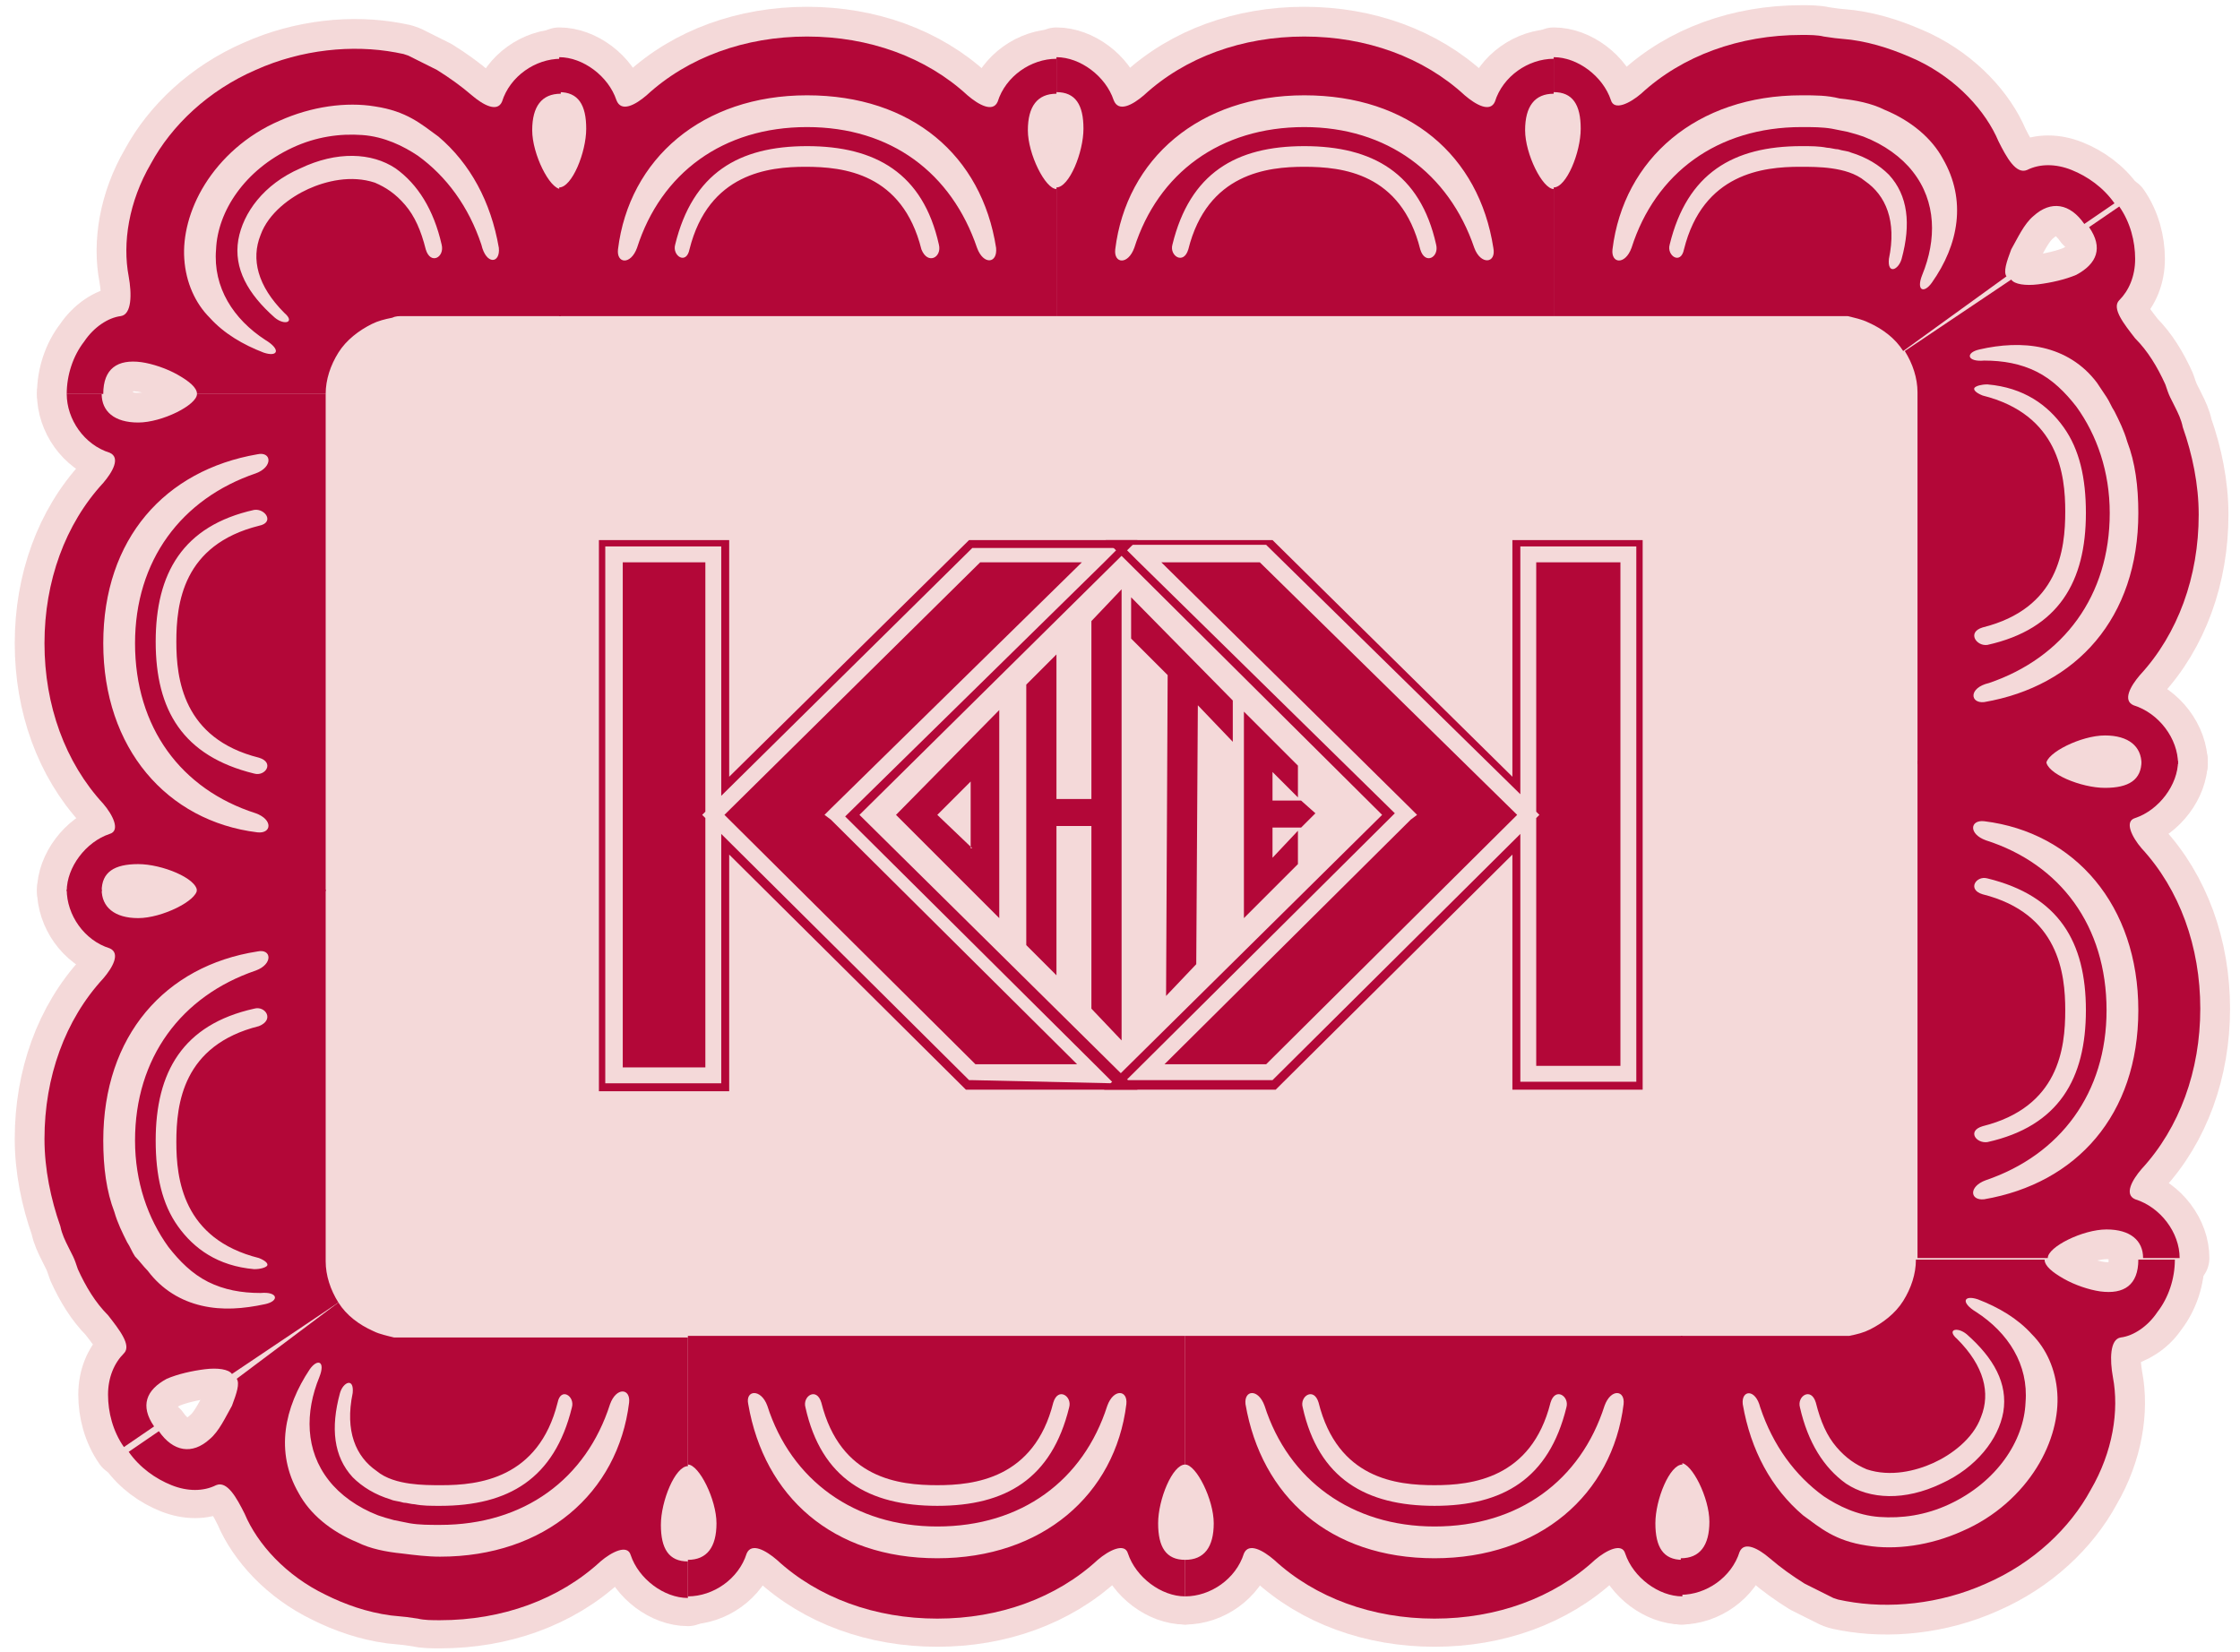 <?xml version="1.0" encoding="utf-8"?>
<!-- Generator: Adobe Illustrator 20.0.0, SVG Export Plug-In . SVG Version: 6.00 Build 0)  -->
<svg version="1.1" id="Layer_1" xmlns="http://www.w3.org/2000/svg" xmlns:xlink="http://www.w3.org/1999/xlink" x="0px" y="0px"
	 viewBox="0 0 141 104" style="enable-background:new 0 0 141 104;" xml:space="preserve">
<style type="text/css">
	.st0{fill:#F4D9D9;}
	.st1{fill:none;stroke:#F4D9D9;stroke-width:3.745;stroke-linecap:round;stroke-linejoin:round;stroke-miterlimit:10;}
	.st2{fill:#B30738;}
	.st3{fill-rule:evenodd;clip-rule:evenodd;fill:#B30738;}
</style>
<rect x="20.4" y="17.8" class="st0" width="101.9" height="67.7"/>
<path class="st0" d="M35.2,19.9h-9.8c-0.3,0-0.5,0-0.7,0.1c-0.5,0.1-0.9,0.2-1.3,0.4c-0.8,0.4-1.6,1-2.1,1.8
	c-0.5,0.8-0.8,1.7-0.8,2.6h-8.1c0-0.4-0.5-0.8-1.2-1.2c-0.7-0.4-1.6-0.7-2.3-0.8c-1.5-0.2-2.4,0.4-2.4,2H4.2c0-1.2,0.4-2.4,1.1-3.3
	c0.6-0.9,1.5-1.5,2.3-1.6c0.7-0.1,0.7-1.4,0.5-2.5c-0.4-2.1,0-4.7,1.4-7.1c1.3-2.4,3.6-4.6,6.6-5.9c2.9-1.3,6.1-1.6,8.8-1.1l0.5,0.1
	l0.3,0.1l0.6,0.3c0.4,0.2,0.8,0.4,1.2,0.6c0.8,0.5,1.5,1,2.2,1.6c0.7,0.6,1.6,1.1,1.9,0.4c0.5-1.6,2.1-2.7,3.7-2.7l0,0v2.2
	c-1.2,0-1.8,0.8-1.8,2.3c0,1.5,1.1,3.7,1.8,3.7V19.9 M27.8,15.4c-0.5-2.2-1.5-3.8-2.9-4.8c-1.5-1-3.7-1.1-6,0
	c-2.3,1-3.6,2.8-3.9,4.5c-0.3,1.8,0.6,3.4,2.3,4.9c0.6,0.5,1.3,0.3,0.6-0.3c-1.7-1.7-2.1-3.4-1.5-4.9c0.5-1.4,1.9-2.4,3-2.9
	c1.1-0.5,2.7-0.9,4.2-0.4c0.7,0.3,1.3,0.7,1.9,1.4c0.6,0.7,1,1.6,1.3,2.8C27.1,16.7,28,16.2,27.8,15.4z M31.4,15.6
	c-0.5-2.9-1.8-5.3-3.8-7c-1.1-0.8-2-1.6-4-1.9c-1.8-0.3-4,0-6,0.9c-2.1,0.9-3.7,2.4-4.7,4c-1,1.6-1.4,3.3-1.3,4.7
	c0.1,1.5,0.7,2.8,1.6,3.7c0.9,1,2.1,1.7,3.4,2.2c0.9,0.3,1.1-0.2,0.1-0.8c-2-1.3-3.3-3.3-3.1-5.7c0.1-2.4,1.8-5,4.8-6.4
	c1.5-0.7,3-0.9,4.4-0.8c1.4,0.1,2.6,0.7,3.5,1.3c1.8,1.3,3.2,3.2,4,5.6C30.6,16.7,31.5,16.6,31.4,15.6z"/>
<path class="st1" d="M31.4,15.6c-0.5-2.9-1.8-5.3-3.8-7c-1.1-0.8-2-1.6-4-1.9c-1.8-0.3-4,0-6,0.9c-2.1,0.9-3.7,2.4-4.7,4
	c-1,1.6-1.4,3.3-1.3,4.7c0.1,1.5,0.7,2.8,1.6,3.7c0.9,1,2.1,1.7,3.4,2.2c0.9,0.3,1.1-0.2,0.1-0.8c-2-1.3-3.3-3.3-3.1-5.7
	c0.1-2.4,1.8-5,4.8-6.4c1.5-0.7,3-0.9,4.4-0.8c1.4,0.1,2.6,0.7,3.5,1.3c1.8,1.3,3.2,3.2,4,5.6C30.6,16.7,31.5,16.6,31.4,15.6z"/>
<path class="st1" d="M27.8,15.4c-0.5-2.2-1.5-3.8-2.9-4.8c-1.5-1-3.7-1.1-6,0c-2.3,1-3.6,2.8-3.9,4.5c-0.3,1.8,0.6,3.4,2.3,4.9
	c0.6,0.5,1.3,0.3,0.6-0.3c-1.7-1.7-2.1-3.4-1.5-4.9c0.5-1.4,1.9-2.4,3-2.9c1.1-0.5,2.7-0.9,4.2-0.4c0.7,0.3,1.3,0.7,1.9,1.4
	c0.6,0.7,1,1.6,1.3,2.8C27.1,16.7,28,16.2,27.8,15.4z"/>
<path class="st1" d="M35.2,19.9h-9.8c-0.3,0-0.5,0-0.7,0.1c-0.5,0.1-0.9,0.2-1.3,0.4c-0.8,0.4-1.6,1-2.1,1.8
	c-0.5,0.8-0.8,1.7-0.8,2.6h-8.1c0-0.4-0.5-0.8-1.2-1.2c-0.7-0.4-1.6-0.7-2.3-0.8c-1.5-0.2-2.4,0.4-2.4,2H4.2c0-1.2,0.4-2.4,1.1-3.3
	c0.6-0.9,1.5-1.5,2.3-1.6c0.7-0.1,0.7-1.4,0.5-2.5c-0.4-2.1,0-4.7,1.4-7.1c1.3-2.4,3.6-4.6,6.6-5.9c2.9-1.3,6.1-1.6,8.8-1.1l0.5,0.1
	l0.3,0.1l0.6,0.3c0.4,0.2,0.8,0.4,1.2,0.6c0.8,0.5,1.5,1,2.2,1.6c0.7,0.6,1.6,1.1,1.9,0.4c0.5-1.6,2.1-2.7,3.7-2.7l0,0v2.2
	c-1.2,0-1.8,0.8-1.8,2.3c0,1.5,1.1,3.7,1.8,3.7V19.9z"/>
<path class="st0" d="M66.5,19.9H35.2v-8.1c0.8,0,1.7-2.2,1.7-3.7c0-1.5-0.5-2.3-1.7-2.3V3.6c1.5,0,3.1,1.2,3.6,2.7
	C39.1,7.1,40,6.6,40.7,6c2.6-2.4,6.2-3.7,10.1-3.7c3.9,0,7.5,1.3,10.1,3.7c0.7,0.6,1.6,1.1,1.9,0.4c0.5-1.6,2.1-2.7,3.7-2.7l0,0v2.2
	c-1.2,0-1.8,0.8-1.8,2.3c0,1.5,1.1,3.7,1.8,3.7V19.9 M59.1,15.4c-1-4.5-4-6.2-8.3-6.2c-4.3,0-7.2,1.7-8.3,6.2
	c-0.2,0.7,0.7,1.3,0.9,0.3c1.2-4.8,5-5.2,7.3-5.2c2.4,0,6.1,0.4,7.3,5.2C58.4,16.7,59.3,16.2,59.1,15.4z M62.7,15.6
	C61.8,9.8,57.4,6,50.8,6c-6.6,0-11.2,4-11.9,9.7c-0.1,0.9,0.8,1,1.2-0.1c1.5-4.7,5.4-7.6,10.7-7.6s9.1,2.9,10.7,7.6
	C61.9,16.7,62.8,16.6,62.7,15.6z"/>
<path class="st1" d="M62.7,15.6C61.8,9.8,57.4,6,50.8,6c-6.6,0-11.2,4-11.9,9.7c-0.1,0.9,0.8,1,1.2-0.1c1.5-4.7,5.4-7.6,10.7-7.6
	s9.1,2.9,10.7,7.6C61.9,16.7,62.8,16.6,62.7,15.6z"/>
<path class="st1" d="M59.1,15.4c-1-4.5-4-6.2-8.3-6.2c-4.3,0-7.2,1.7-8.3,6.2c-0.2,0.7,0.7,1.3,0.9,0.3c1.2-4.8,5-5.2,7.3-5.2
	c2.4,0,6.1,0.4,7.3,5.2C58.4,16.7,59.3,16.2,59.1,15.4z"/>
<path class="st1" d="M66.5,19.9H35.2v-8.1c0.8,0,1.7-2.2,1.7-3.7c0-1.5-0.5-2.3-1.7-2.3V3.6c1.5,0,3.1,1.2,3.6,2.7
	C39.1,7.1,40,6.6,40.7,6c2.6-2.4,6.2-3.7,10.1-3.7c3.9,0,7.5,1.3,10.1,3.7c0.7,0.6,1.6,1.1,1.9,0.4c0.5-1.6,2.1-2.7,3.7-2.7l0,0v2.2
	c-1.2,0-1.8,0.8-1.8,2.3c0,1.5,1.1,3.7,1.8,3.7V19.9z"/>
<path class="st0" d="M97.8,19.9H66.5v-8.1c0.8,0,1.7-2.2,1.7-3.7c0-1.5-0.5-2.3-1.7-2.3V3.6c1.5,0,3.1,1.2,3.6,2.7
	C70.4,7.1,71.3,6.6,72,6c2.6-2.4,6.2-3.7,10.1-3.7c3.9,0,7.5,1.3,10.1,3.7c0.7,0.6,1.6,1.1,1.9,0.4c0.5-1.6,2.1-2.7,3.7-2.7l0,0v2.2
	c-1.2,0-1.8,0.8-1.8,2.3c0,1.5,1.1,3.7,1.8,3.7V19.9 M90.4,15.4c-1-4.5-4-6.2-8.3-6.2c-4.3,0-7.2,1.7-8.3,6.2
	c-0.2,0.7,0.7,1.3,1,0.3c1.2-4.8,5-5.2,7.3-5.2c2.4,0,6.1,0.4,7.3,5.2C89.7,16.7,90.6,16.2,90.4,15.4z M94,15.6
	C93.1,9.8,88.7,6,82.1,6c-6.6,0-11.2,4-11.9,9.7c-0.1,0.9,0.8,1,1.2-0.1c1.5-4.7,5.4-7.6,10.7-7.6c5.2,0,9.1,2.9,10.7,7.6
	C93.2,16.7,94.2,16.6,94,15.6z"/>
<path class="st1" d="M94,15.6C93.1,9.8,88.7,6,82.1,6c-6.6,0-11.2,4-11.9,9.7c-0.1,0.9,0.8,1,1.2-0.1c1.5-4.7,5.4-7.6,10.7-7.6
	c5.2,0,9.1,2.9,10.7,7.6C93.2,16.7,94.2,16.6,94,15.6z"/>
<path class="st1" d="M90.4,15.4c-1-4.5-4-6.2-8.3-6.2c-4.3,0-7.2,1.7-8.3,6.2c-0.2,0.7,0.7,1.3,1,0.3c1.2-4.8,5-5.2,7.3-5.2
	c2.4,0,6.1,0.4,7.3,5.2C89.7,16.7,90.6,16.2,90.4,15.4z"/>
<path class="st1" d="M97.8,19.9H66.5v-8.1c0.8,0,1.7-2.2,1.7-3.7c0-1.5-0.5-2.3-1.7-2.3V3.6c1.5,0,3.1,1.2,3.6,2.7
	C70.4,7.1,71.3,6.6,72,6c2.6-2.4,6.2-3.7,10.1-3.7c3.9,0,7.5,1.3,10.1,3.7c0.7,0.6,1.6,1.1,1.9,0.4c0.5-1.6,2.1-2.7,3.7-2.7l0,0v2.2
	c-1.2,0-1.8,0.8-1.8,2.3c0,1.5,1.1,3.7,1.8,3.7V19.9z"/>
<path class="st0" d="M119.8,22.1c-0.5-0.8-1.3-1.4-2.2-1.8c-0.4-0.2-0.9-0.3-1.3-0.4c-0.1,0-0.2,0-0.3,0l-0.6,0H97.8v-8.1
	c0.8,0,1.7-2.2,1.7-3.7c0-1.5-0.5-2.3-1.7-2.3V3.6c1.5,0,3.1,1.2,3.6,2.7c0.2,0.7,1.2,0.2,1.9-0.4c2.6-2.4,6.2-3.7,10.1-3.7
	c0.5,0,1,0,1.4,0.1l0.7,0.1l1,0.1c1.5,0.2,2.9,0.7,4.2,1.3c2.5,1.2,4.3,3.2,5.1,5.1c0.5,1,1.1,2.1,1.8,1.8c0.8-0.4,1.8-0.4,2.8,0
	c1,0.4,2,1.1,2.7,2.1l0,0l-1.9,1.3c-0.9-1.3-2.1-1.5-3.2-0.5c-0.6,0.5-1,1.4-1.4,2.1c-0.3,0.8-0.5,1.4-0.3,1.7L119.8,22.1
	 M119.7,16.3c0.6-2.2,0.4-4-0.8-5.3c-0.6-0.6-1.4-1.1-2.4-1.4c-0.2-0.1-0.5-0.1-0.8-0.2c-0.2,0-0.5-0.1-0.7-0.1
	c-0.5-0.1-1-0.1-1.6-0.1c-4.3,0-7.2,1.7-8.3,6.2c-0.2,0.7,0.7,1.3,0.9,0.3c1.2-4.8,5-5.2,7.3-5.2c0.6,0,1.3,0,2,0.1
	c0.7,0.1,1.5,0.3,2.1,0.8c1.3,0.9,2,2.5,1.5,4.9C118.8,17.3,119.5,17,119.7,16.3z M121.6,17.8c1.7-2.4,2.2-5.2,0.7-7.8
	c-0.7-1.3-2-2.4-3.7-3.1c-0.8-0.4-1.8-0.6-2.8-0.7C115,6,114.3,6,113.4,6c-6.6,0-11.2,4-11.9,9.7c-0.1,0.9,0.8,1,1.2-0.1
	c1.5-4.7,5.4-7.6,10.7-7.6c0.7,0,1.3,0,1.9,0.1l0.5,0.1l0.5,0.1c0.4,0.1,0.7,0.2,1,0.3c1.3,0.5,2.4,1.3,3.1,2.2
	c1.5,1.9,1.5,4.3,0.6,6.5C120.6,18.3,121.1,18.5,121.6,17.8z"/>
<path class="st1" d="M121.6,17.8c1.7-2.4,2.2-5.2,0.7-7.8c-0.7-1.3-2-2.4-3.7-3.1c-0.8-0.4-1.8-0.6-2.8-0.7C115,6,114.3,6,113.4,6
	c-6.6,0-11.2,4-11.9,9.7c-0.1,0.9,0.8,1,1.2-0.1c1.5-4.7,5.4-7.6,10.7-7.6c0.7,0,1.3,0,1.9,0.1l0.5,0.1l0.5,0.1
	c0.4,0.1,0.7,0.2,1,0.3c1.3,0.5,2.4,1.3,3.1,2.2c1.5,1.9,1.5,4.3,0.6,6.5C120.6,18.3,121.1,18.5,121.6,17.8z"/>
<path class="st1" d="M119.7,16.3c0.6-2.2,0.4-4-0.8-5.3c-0.6-0.6-1.4-1.1-2.4-1.4c-0.2-0.1-0.5-0.1-0.8-0.2c-0.2,0-0.5-0.1-0.7-0.1
	c-0.5-0.1-1-0.1-1.6-0.1c-4.3,0-7.2,1.7-8.3,6.2c-0.2,0.7,0.7,1.3,0.9,0.3c1.2-4.8,5-5.2,7.3-5.2c0.6,0,1.3,0,2,0.1
	c0.7,0.1,1.5,0.3,2.1,0.8c1.3,0.9,2,2.5,1.5,4.9C118.8,17.3,119.5,17,119.7,16.3z"/>
<path class="st1" d="M119.8,22.1c-0.5-0.8-1.3-1.4-2.2-1.8c-0.4-0.2-0.9-0.3-1.3-0.4c-0.1,0-0.2,0-0.3,0l-0.6,0H97.8v-8.1
	c0.8,0,1.7-2.2,1.7-3.7c0-1.5-0.5-2.3-1.7-2.3V3.6c1.5,0,3.1,1.2,3.6,2.7c0.2,0.7,1.2,0.2,1.9-0.4c2.6-2.4,6.2-3.7,10.1-3.7
	c0.5,0,1,0,1.4,0.1l0.7,0.1l1,0.1c1.5,0.2,2.9,0.7,4.2,1.3c2.5,1.2,4.3,3.2,5.1,5.1c0.5,1,1.1,2.1,1.8,1.8c0.8-0.4,1.8-0.4,2.8,0
	c1,0.4,2,1.1,2.7,2.1l0,0l-1.9,1.3c-0.9-1.3-2.1-1.5-3.2-0.5c-0.6,0.5-1,1.4-1.4,2.1c-0.3,0.8-0.5,1.4-0.3,1.7L119.8,22.1z"/>
<path class="st0" d="M120.7,47.9V32.3l0-7.6c0-0.9-0.3-1.8-0.8-2.6l6.7-4.5c0.2,0.3,0.9,0.4,1.7,0.3c0.8-0.1,1.7-0.3,2.4-0.6
	c1.3-0.7,1.7-1.7,0.8-3l1.9-1.3c0.7,1,1,2.2,1,3.3c0,1.1-0.4,2-1,2.6c-0.5,0.5,0.3,1.5,1,2.4c0.8,0.8,1.4,1.8,1.9,2.9
	c0.1,0.3,0.2,0.6,0.3,0.8l0.3,0.6c0.2,0.4,0.4,0.8,0.5,1.3c0.6,1.7,1,3.6,1,5.5c0,3.9-1.3,7.5-3.7,10.1c-0.6,0.7-1.1,1.6-0.4,1.9
	c1.6,0.5,2.8,2.1,2.8,3.7l0,0h-2.3c0-1.1-0.8-1.8-2.3-1.8c-1.5,0-3.7,1.1-3.7,1.8H120.7 M125.1,40.6c4.5-1,6.2-4,6.2-8.3
	c0-2.2-0.4-4-1.4-5.4c-1-1.4-2.5-2.5-4.8-2.7c-0.4,0-0.7,0.1-0.8,0.2c-0.1,0.1,0,0.3,0.5,0.5c4.8,1.2,5.2,5,5.2,7.3
	c0,2.4-0.4,6.1-5.2,7.3C123.8,39.8,124.4,40.7,125.1,40.6z M124.9,44.2c5.8-1,9.7-5.3,9.7-11.9c0-1.7-0.2-3.2-0.7-4.5
	c-0.2-0.7-0.5-1.3-0.8-1.9c-0.2-0.3-0.3-0.6-0.5-0.9c-0.2-0.3-0.4-0.6-0.6-0.9c-0.9-1.2-2.1-1.9-3.4-2.2c-1.3-0.3-2.7-0.2-4,0.1
	c-0.9,0.2-0.8,0.8,0.3,0.7c1.2,0,2.3,0.2,3.3,0.7c1,0.5,1.8,1.3,2.5,2.2c1.3,1.8,2.1,4.1,2.1,6.7c0,5.2-2.9,9.1-7.6,10.7
	C123.9,43.3,124,44.3,124.9,44.2z"/>
<path class="st1" d="M124.9,44.2c5.8-1,9.7-5.3,9.7-11.9c0-1.7-0.2-3.2-0.7-4.5c-0.2-0.7-0.5-1.3-0.8-1.9c-0.2-0.3-0.3-0.6-0.5-0.9
	c-0.2-0.3-0.4-0.6-0.6-0.9c-0.9-1.2-2.1-1.9-3.4-2.2c-1.3-0.3-2.7-0.2-4,0.1c-0.9,0.2-0.8,0.8,0.3,0.7c1.2,0,2.3,0.2,3.3,0.7
	c1,0.5,1.8,1.3,2.5,2.2c1.3,1.8,2.1,4.1,2.1,6.7c0,5.2-2.9,9.1-7.6,10.7C123.9,43.3,124,44.3,124.9,44.2z"/>
<path class="st1" d="M125.1,40.6c4.5-1,6.2-4,6.2-8.3c0-2.2-0.4-4-1.4-5.4c-1-1.4-2.5-2.5-4.8-2.7c-0.4,0-0.7,0.1-0.8,0.2
	c-0.1,0.1,0,0.3,0.5,0.5c4.8,1.2,5.2,5,5.2,7.3c0,2.4-0.4,6.1-5.2,7.3C123.8,39.8,124.4,40.7,125.1,40.6z"/>
<path class="st1" d="M120.7,47.9V32.3l0-7.6c0-0.9-0.3-1.8-0.8-2.6l6.7-4.5c0.2,0.3,0.9,0.4,1.7,0.3c0.8-0.1,1.7-0.3,2.4-0.6
	c1.3-0.7,1.7-1.7,0.8-3l1.9-1.3c0.7,1,1,2.2,1,3.3c0,1.1-0.4,2-1,2.6c-0.5,0.5,0.3,1.5,1,2.4c0.8,0.8,1.4,1.8,1.9,2.9
	c0.1,0.3,0.2,0.6,0.3,0.8l0.3,0.6c0.2,0.4,0.4,0.8,0.5,1.3c0.6,1.7,1,3.6,1,5.5c0,3.9-1.3,7.5-3.7,10.1c-0.6,0.7-1.1,1.6-0.4,1.9
	c1.6,0.5,2.8,2.1,2.8,3.7l0,0h-2.3c0-1.1-0.8-1.8-2.3-1.8c-1.5,0-3.7,1.1-3.7,1.8H120.7z"/>
<path class="st0" d="M120.7,79.3V47.9h8.1c0,0.8,2.2,1.7,3.7,1.7c1.5,0,2.3-0.5,2.3-1.7h2.3c0,1.5-1.2,3.1-2.7,3.6
	c-0.7,0.2-0.2,1.2,0.4,1.9c2.4,2.6,3.7,6.2,3.7,10.1c0,3.9-1.3,7.5-3.7,10.1c-0.6,0.7-1.1,1.6-0.4,1.9c1.6,0.5,2.8,2.1,2.8,3.7l0,0
	h-2.3c0-1.1-0.8-1.8-2.3-1.8c-1.5,0-3.7,1.1-3.7,1.8H120.7 M125.1,71.9c4.5-1,6.2-4,6.2-8.3c0-4.3-1.7-7.2-6.2-8.3
	c-0.7-0.2-1.3,0.7-0.3,1c4.8,1.2,5.2,5,5.2,7.3c0,2.4-0.4,6.1-5.2,7.3C123.8,71.2,124.4,72,125.1,71.9z M124.9,75.5
	c5.8-1,9.7-5.3,9.7-11.9c0-6.6-4-11.2-9.7-11.9c-0.9-0.1-1,0.8,0.1,1.2c4.7,1.5,7.6,5.4,7.6,10.7c0,5.2-2.9,9.1-7.6,10.7
	C123.9,74.7,124,75.6,124.9,75.5z"/>
<path class="st1" d="M124.9,75.5c5.8-1,9.7-5.3,9.7-11.9c0-6.6-4-11.2-9.7-11.9c-0.9-0.1-1,0.8,0.1,1.2c4.7,1.5,7.6,5.4,7.6,10.7
	c0,5.2-2.9,9.1-7.6,10.7C123.9,74.7,124,75.6,124.9,75.5z"/>
<path class="st1" d="M125.1,71.9c4.5-1,6.2-4,6.2-8.3c0-4.3-1.7-7.2-6.2-8.3c-0.7-0.2-1.3,0.7-0.3,1c4.8,1.2,5.2,5,5.2,7.3
	c0,2.4-0.4,6.1-5.2,7.3C123.8,71.2,124.4,72,125.1,71.9z"/>
<path class="st1" d="M120.7,79.3V47.9h8.1c0,0.8,2.2,1.7,3.7,1.7c1.5,0,2.3-0.5,2.3-1.7h2.3c0,1.5-1.2,3.1-2.7,3.6
	c-0.7,0.2-0.2,1.2,0.4,1.9c2.4,2.6,3.7,6.2,3.7,10.1c0,3.9-1.3,7.5-3.7,10.1c-0.6,0.7-1.1,1.6-0.4,1.9c1.6,0.5,2.8,2.1,2.8,3.7l0,0
	h-2.3c0-1.1-0.8-1.8-2.3-1.8c-1.5,0-3.7,1.1-3.7,1.8H120.7z"/>
<path class="st0" d="M105.9,84.1h9.8c0.3,0,0.5,0,0.7,0c0.5-0.1,0.9-0.2,1.3-0.4c0.8-0.4,1.6-1,2.1-1.8c0.5-0.8,0.8-1.7,0.8-2.6h8.1
	c0,0.4,0.5,0.8,1.2,1.2c0.7,0.4,1.6,0.7,2.3,0.8c1.5,0.2,2.4-0.4,2.4-2h2.3c0,1.2-0.4,2.4-1.1,3.3c-0.6,0.9-1.5,1.5-2.3,1.6
	c-0.7,0.1-0.7,1.4-0.5,2.5c0.4,2.1,0,4.7-1.4,7.1c-1.3,2.4-3.6,4.6-6.6,5.9c-2.9,1.3-6.1,1.6-8.8,1.1l-0.5-0.1l-0.3-0.1l-0.6-0.3
	c-0.4-0.2-0.8-0.4-1.2-0.6c-0.8-0.5-1.5-1-2.2-1.6c-0.7-0.6-1.6-1.1-1.9-0.4c-0.5,1.6-2.1,2.7-3.7,2.7l0,0v-2.3
	c1.2,0,1.8-0.8,1.8-2.3c0-1.5-1.1-3.7-1.8-3.7V84.1 M113.3,88.6c0.5,2.2,1.5,3.8,2.9,4.8c1.5,1,3.7,1.1,6,0c2.2-1,3.6-2.8,3.9-4.5
	c0.3-1.8-0.6-3.4-2.3-4.9c-0.6-0.5-1.3-0.3-0.6,0.3c1.7,1.7,2.1,3.4,1.5,4.9c-0.5,1.4-1.9,2.4-3,2.9c-1.1,0.5-2.7,0.9-4.2,0.4
	c-0.7-0.3-1.3-0.7-1.9-1.4c-0.6-0.7-1-1.6-1.3-2.8C114,87.3,113.1,87.9,113.3,88.6z M109.7,88.4c0.5,2.9,1.8,5.3,3.8,7
	c1.1,0.8,2,1.6,4,1.9c1.8,0.3,4,0,6-0.9c2.1-0.9,3.7-2.4,4.7-4c1-1.6,1.4-3.3,1.3-4.7c-0.1-1.5-0.7-2.8-1.6-3.7
	c-0.9-1-2.1-1.7-3.4-2.2c-0.9-0.3-1.1,0.2-0.1,0.8c2,1.3,3.3,3.3,3.1,5.7c-0.1,2.4-1.8,5-4.8,6.4c-1.5,0.7-3,0.9-4.4,0.8
	c-1.4-0.1-2.6-0.7-3.5-1.3c-1.8-1.3-3.2-3.2-4-5.6C110.5,87.4,109.6,87.5,109.7,88.4z"/>
<path class="st1" d="M109.7,88.4c0.5,2.9,1.8,5.3,3.8,7c1.1,0.8,2,1.6,4,1.9c1.8,0.3,4,0,6-0.9c2.1-0.9,3.7-2.4,4.7-4
	c1-1.6,1.4-3.3,1.3-4.7c-0.1-1.5-0.7-2.8-1.6-3.7c-0.9-1-2.1-1.7-3.4-2.2c-0.9-0.3-1.1,0.2-0.1,0.8c2,1.3,3.3,3.3,3.1,5.7
	c-0.1,2.4-1.8,5-4.8,6.4c-1.5,0.7-3,0.9-4.4,0.8c-1.4-0.1-2.6-0.7-3.5-1.3c-1.8-1.3-3.2-3.2-4-5.6C110.5,87.4,109.6,87.5,109.7,88.4
	z"/>
<path class="st1" d="M113.3,88.6c0.5,2.2,1.5,3.8,2.9,4.8c1.5,1,3.7,1.1,6,0c2.2-1,3.6-2.8,3.9-4.5c0.3-1.8-0.6-3.4-2.3-4.9
	c-0.6-0.5-1.3-0.3-0.6,0.3c1.7,1.7,2.1,3.4,1.5,4.9c-0.5,1.4-1.9,2.4-3,2.9c-1.1,0.5-2.7,0.9-4.2,0.4c-0.7-0.3-1.3-0.7-1.9-1.4
	c-0.6-0.7-1-1.6-1.3-2.8C114,87.3,113.1,87.9,113.3,88.6z"/>
<path class="st1" d="M105.9,84.1h9.8c0.3,0,0.5,0,0.7,0c0.5-0.1,0.9-0.2,1.3-0.4c0.8-0.4,1.6-1,2.1-1.8c0.5-0.8,0.8-1.7,0.8-2.6h8.1
	c0,0.4,0.5,0.8,1.2,1.2c0.7,0.4,1.6,0.7,2.3,0.8c1.5,0.2,2.4-0.4,2.4-2h2.3c0,1.2-0.4,2.4-1.1,3.3c-0.6,0.9-1.5,1.4-2.3,1.6
	c-0.7,0.1-0.7,1.4-0.5,2.5c0.4,2.1,0,4.7-1.4,7.1c-1.3,2.4-3.6,4.6-6.6,5.9c-2.9,1.3-6.1,1.6-8.8,1.1l-0.5-0.1l-0.3-0.1l-0.6-0.3
	c-0.4-0.2-0.8-0.4-1.2-0.6c-0.8-0.5-1.5-1-2.2-1.6c-0.7-0.6-1.6-1.1-1.9-0.4c-0.5,1.6-2.1,2.7-3.7,2.7l0,0v-2.2
	c1.2,0,1.8-0.8,1.8-2.3c0-1.5-1.1-3.7-1.8-3.7V84.1z"/>
<path class="st0" d="M74.6,84.1h31.3v8.1c-0.8,0-1.7,2.2-1.7,3.7c0,1.5,0.5,2.3,1.7,2.3v2.3c-1.5,0-3.1-1.2-3.6-2.7
	c-0.2-0.7-1.2-0.2-1.9,0.4c-2.6,2.4-6.2,3.7-10.1,3.7c-3.9,0-7.5-1.3-10.1-3.7c-0.7-0.6-1.6-1.1-1.9-0.4c-0.5,1.6-2.1,2.7-3.7,2.7
	l0,0v-2.3c1.2,0,1.8-0.8,1.8-2.3c0-1.5-1.1-3.7-1.8-3.7V84.1 M82,88.6c1,4.5,4,6.2,8.3,6.2c4.3,0,7.2-1.7,8.3-6.2
	c0.2-0.7-0.7-1.3-1-0.3c-1.2,4.8-5,5.2-7.3,5.2c-2.4,0-6.1-0.4-7.3-5.2C82.7,87.3,81.8,87.9,82,88.6z M78.4,88.4
	c1,5.8,5.3,9.7,11.9,9.7c6.6,0,11.2-4,11.9-9.7c0.1-0.9-0.8-1-1.2,0.1c-1.5,4.7-5.4,7.6-10.7,7.6c-5.2,0-9.2-2.9-10.7-7.6
	C79.2,87.4,78.3,87.5,78.4,88.4z"/>
<path class="st1" d="M78.4,88.4c1,5.8,5.3,9.7,11.9,9.7c6.6,0,11.2-4,11.9-9.7c0.1-0.9-0.8-1-1.2,0.1c-1.5,4.7-5.4,7.6-10.7,7.6
	c-5.2,0-9.2-2.9-10.7-7.6C79.2,87.4,78.3,87.5,78.4,88.4z"/>
<path class="st1" d="M82,88.6c1,4.5,4,6.2,8.3,6.2c4.3,0,7.2-1.7,8.3-6.2c0.2-0.7-0.7-1.3-1-0.3c-1.2,4.8-5,5.2-7.3,5.2
	c-2.4,0-6.1-0.4-7.3-5.2C82.7,87.3,81.8,87.9,82,88.6z"/>
<path class="st1" d="M74.6,84.1h31.3v8.1c-0.8,0-1.7,2.2-1.7,3.7c0,1.5,0.5,2.3,1.7,2.3v2.2c-1.5,0-3.1-1.2-3.6-2.7
	c-0.2-0.7-1.2-0.2-1.9,0.4c-2.6,2.4-6.2,3.7-10.1,3.7c-3.9,0-7.5-1.3-10.1-3.7c-0.7-0.6-1.6-1.1-1.9-0.4c-0.5,1.6-2.1,2.7-3.7,2.7
	l0,0v-2.2c1.2,0,1.8-0.8,1.8-2.3c0-1.5-1.1-3.7-1.8-3.7V84.1z"/>
<path class="st0" d="M43.3,84.1h31.3v8.1c-0.8,0-1.7,2.2-1.7,3.7c0,1.5,0.5,2.3,1.7,2.3v2.3c-1.5,0-3.1-1.2-3.6-2.7
	c-0.2-0.7-1.2-0.2-1.9,0.4c-2.6,2.4-6.2,3.7-10.1,3.7c-3.9,0-7.5-1.3-10.1-3.7c-0.7-0.6-1.6-1.1-1.9-0.4c-0.5,1.6-2.1,2.7-3.7,2.7
	l0,0v-2.3c1.2,0,1.8-0.8,1.8-2.3c0-1.5-1.1-3.7-1.8-3.7V84.1 M50.7,88.6c1,4.5,4,6.2,8.3,6.2c4.3,0,7.2-1.7,8.3-6.2
	c0.2-0.7-0.7-1.3-1-0.3c-1.2,4.8-5,5.2-7.3,5.2c-2.4,0-6.1-0.4-7.3-5.2C51.4,87.3,50.5,87.9,50.7,88.6z M47.1,88.4
	c1,5.8,5.3,9.7,11.9,9.7c6.6,0,11.2-4,11.9-9.7c0.1-0.9-0.8-1-1.2,0.1c-1.5,4.7-5.4,7.6-10.7,7.6c-5.2,0-9.2-2.9-10.7-7.6
	C47.9,87.4,46.9,87.5,47.1,88.4z"/>
<path class="st1" d="M47.1,88.4c1,5.8,5.3,9.7,11.9,9.7c6.6,0,11.2-4,11.9-9.7c0.1-0.9-0.8-1-1.2,0.1c-1.5,4.7-5.4,7.6-10.7,7.6
	c-5.2,0-9.2-2.9-10.7-7.6C47.9,87.4,46.9,87.5,47.1,88.4z"/>
<path class="st1" d="M50.7,88.6c1,4.5,4,6.2,8.3,6.2c4.3,0,7.2-1.7,8.3-6.2c0.2-0.7-0.7-1.3-1-0.3c-1.2,4.8-5,5.2-7.3,5.2
	c-2.4,0-6.1-0.4-7.3-5.2C51.4,87.3,50.5,87.9,50.7,88.6z"/>
<path class="st1" d="M43.3,84.1h31.3v8.1c-0.8,0-1.7,2.2-1.7,3.7c0,1.5,0.5,2.3,1.7,2.3v2.2c-1.5,0-3.1-1.2-3.6-2.7
	c-0.2-0.7-1.2-0.2-1.9,0.4c-2.6,2.4-6.2,3.7-10.1,3.7c-3.9,0-7.5-1.3-10.1-3.7c-0.7-0.6-1.6-1.1-1.9-0.4c-0.5,1.6-2.1,2.7-3.7,2.7
	l0,0v-2.2c1.2,0,1.8-0.8,1.8-2.3c0-1.5-1.1-3.7-1.8-3.7V84.1z"/>
<path class="st0" d="M21.3,82c0.5,0.8,1.3,1.4,2.2,1.8c0.4,0.2,0.9,0.3,1.3,0.4c0.1,0,0.2,0,0.3,0l0.6,0h17.6v8.1
	c-0.8,0-1.7,2.2-1.7,3.7c0,1.5,0.5,2.3,1.7,2.3v2.3c-1.5,0-3.1-1.2-3.6-2.7c-0.2-0.7-1.2-0.2-1.9,0.4c-2.6,2.4-6.2,3.7-10.1,3.7
	c-0.5,0-1,0-1.4-0.1l-0.7-0.1l-1-0.1c-1.5-0.2-2.9-0.7-4.1-1.3c-2.5-1.2-4.3-3.2-5.1-5.1c-0.5-1-1.1-2.1-1.8-1.8
	c-0.8,0.4-1.8,0.4-2.8,0c-1-0.4-2-1.1-2.7-2.1l0,0l1.9-1.3c0.9,1.3,2.1,1.5,3.2,0.5c0.6-0.5,1-1.4,1.4-2.1c0.3-0.8,0.5-1.4,0.3-1.7
	L21.3,82 M21.4,87.7c-0.6,2.2-0.4,4,0.8,5.3c0.6,0.6,1.4,1.1,2.4,1.4c0.2,0.1,0.5,0.1,0.8,0.2c0.2,0,0.5,0.1,0.7,0.1
	c0.5,0.1,1,0.1,1.6,0.1c4.3,0,7.2-1.7,8.3-6.2c0.2-0.7-0.7-1.3-0.9-0.3c-1.2,4.8-5,5.2-7.3,5.2c-0.6,0-1.3,0-2-0.1
	c-0.7-0.1-1.5-0.3-2.1-0.8c-1.3-0.9-2-2.5-1.5-4.9C22.3,86.7,21.6,87,21.4,87.7z M19.5,86.2c-1.6,2.4-2.2,5.2-0.7,7.8
	c0.7,1.3,2,2.4,3.7,3.1c0.8,0.4,1.8,0.6,2.8,0.7c0.8,0.1,1.6,0.2,2.4,0.2c6.6,0,11.2-4,11.9-9.7c0.1-0.9-0.8-1-1.2,0.1
	c-1.5,4.7-5.4,7.6-10.7,7.6c-0.7,0-1.3,0-1.9-0.1l-0.5-0.1l-0.5-0.1c-0.4-0.1-0.7-0.2-1-0.3c-1.3-0.5-2.4-1.3-3.1-2.2
	c-1.5-1.9-1.5-4.3-0.6-6.5C20.5,85.7,20,85.5,19.5,86.2z"/>
<path class="st1" d="M19.5,86.2c-1.6,2.4-2.2,5.2-0.7,7.8c0.7,1.3,2,2.4,3.7,3.1c0.8,0.4,1.8,0.6,2.8,0.7c0.8,0.1,1.6,0.2,2.4,0.2
	c6.6,0,11.2-4,11.9-9.7c0.1-0.9-0.8-1-1.2,0.1c-1.5,4.7-5.4,7.6-10.7,7.6c-0.7,0-1.3,0-1.9-0.1l-0.5-0.1l-0.5-0.1
	c-0.4-0.1-0.7-0.2-1-0.3c-1.3-0.5-2.4-1.3-3.1-2.2c-1.5-1.9-1.5-4.3-0.6-6.5C20.5,85.7,20,85.5,19.5,86.2z"/>
<path class="st1" d="M21.4,87.7c-0.6,2.2-0.4,4,0.8,5.3c0.6,0.6,1.4,1.1,2.4,1.4c0.2,0.1,0.5,0.1,0.8,0.2c0.2,0,0.5,0.1,0.7,0.1
	c0.5,0.1,1,0.1,1.6,0.1c4.3,0,7.2-1.7,8.3-6.2c0.2-0.7-0.7-1.3-0.9-0.3c-1.2,4.8-5,5.2-7.3,5.2c-0.6,0-1.3,0-2-0.1
	c-0.7-0.1-1.5-0.3-2.1-0.8c-1.3-0.9-2-2.5-1.5-4.9C22.3,86.7,21.6,87,21.4,87.7z"/>
<path class="st1" d="M21.3,82c0.5,0.8,1.3,1.4,2.2,1.8c0.4,0.2,0.9,0.3,1.3,0.4c0.1,0,0.2,0,0.3,0l0.6,0h17.6v8.1
	c-0.8,0-1.7,2.2-1.7,3.7c0,1.5,0.5,2.3,1.7,2.3v2.2c-1.5,0-3.1-1.2-3.6-2.7c-0.2-0.7-1.2-0.2-1.9,0.4c-2.6,2.4-6.2,3.7-10.1,3.7
	c-0.5,0-1,0-1.4-0.1l-0.7-0.1l-1-0.1c-1.5-0.2-2.9-0.7-4.1-1.3c-2.5-1.2-4.3-3.2-5.1-5.1c-0.5-1-1.1-2.1-1.8-1.8
	c-0.8,0.4-1.8,0.4-2.8,0c-1-0.4-2-1.1-2.7-2.1l0,0l1.9-1.3c0.9,1.3,2.1,1.5,3.2,0.5c0.6-0.5,1-1.4,1.4-2.1c0.3-0.8,0.5-1.4,0.3-1.7
	L21.3,82z"/>
<path class="st0" d="M20.5,56.1v15.7l0,7.6c0,0.9,0.3,1.8,0.8,2.6l-6.7,4.5c-0.2-0.3-0.9-0.4-1.7-0.3c-0.8,0.1-1.7,0.3-2.4,0.6
	c-1.3,0.7-1.7,1.7-0.8,3l-1.9,1.3c-0.7-1-1-2.2-1-3.3c0-1.1,0.4-2,1-2.6c0.5-0.5-0.3-1.5-1-2.4c-0.8-0.8-1.4-1.8-1.9-2.9
	c-0.1-0.3-0.2-0.6-0.3-0.8l-0.3-0.6c-0.2-0.4-0.4-0.8-0.5-1.3c-0.6-1.7-1-3.6-1-5.5c0-3.9,1.3-7.5,3.7-10.1c0.6-0.7,1.1-1.6,0.4-1.9
	c-1.6-0.5-2.7-2.1-2.7-3.7l0,0h2.2c0,1.1,0.8,1.8,2.3,1.8s3.7-1.1,3.7-1.8H20.5 M16,63.5c-4.5,1-6.2,4-6.2,8.3c0,2.2,0.4,4,1.4,5.4
	c1,1.4,2.5,2.5,4.8,2.7c0.4,0,0.7-0.1,0.8-0.2c0.1-0.1,0-0.3-0.5-0.5c-4.8-1.2-5.2-5-5.2-7.3c0-2.4,0.4-6.1,5.2-7.3
	C17.3,64.2,16.7,63.3,16,63.5z M16.2,59.9c-5.8,0.9-9.7,5.3-9.7,11.9c0,1.7,0.2,3.2,0.7,4.5c0.2,0.7,0.5,1.3,0.8,1.9
	c0.2,0.3,0.3,0.6,0.5,0.9C8.8,79.4,9,79.7,9.3,80c0.9,1.2,2.1,1.9,3.4,2.2c1.3,0.3,2.6,0.2,4-0.1c0.9-0.2,0.8-0.8-0.3-0.7
	c-1.2,0-2.3-0.2-3.3-0.7c-1-0.5-1.8-1.3-2.5-2.2c-1.3-1.8-2.1-4.1-2.1-6.7c0-5.2,2.9-9.1,7.6-10.7C17.2,60.7,17.1,59.7,16.2,59.9z"
	/>
<path class="st1" d="M16.2,59.9c-5.8,0.9-9.7,5.3-9.7,11.9c0,1.7,0.2,3.2,0.7,4.5c0.2,0.7,0.5,1.3,0.8,1.9c0.2,0.3,0.3,0.6,0.5,0.9
	C8.8,79.4,9,79.7,9.3,80c0.9,1.2,2.1,1.9,3.4,2.2c1.3,0.3,2.6,0.2,4-0.1c0.9-0.2,0.8-0.8-0.3-0.7c-1.2,0-2.3-0.2-3.3-0.7
	c-1-0.5-1.8-1.3-2.5-2.2c-1.3-1.8-2.1-4.1-2.1-6.7c0-5.2,2.9-9.1,7.6-10.7C17.2,60.7,17.1,59.7,16.2,59.9z"/>
<path class="st1" d="M16,63.5c-4.5,1-6.2,4-6.2,8.3c0,2.2,0.4,4,1.4,5.4c1,1.4,2.5,2.5,4.8,2.7c0.4,0,0.7-0.1,0.8-0.2
	c0.1-0.1,0-0.3-0.5-0.5c-4.8-1.2-5.2-5-5.2-7.3c0-2.4,0.4-6.1,5.2-7.3C17.3,64.2,16.7,63.3,16,63.5z"/>
<path class="st1" d="M20.5,56.1v15.7l0,7.6c0,0.9,0.3,1.8,0.8,2.6l-6.7,4.5c-0.2-0.3-0.9-0.4-1.7-0.3c-0.8,0.1-1.7,0.3-2.4,0.6
	c-1.3,0.7-1.7,1.7-0.8,3l-1.9,1.3c-0.7-1-1-2.2-1-3.3c0-1.1,0.4-2,1-2.6c0.5-0.5-0.3-1.5-1-2.4c-0.8-0.8-1.4-1.8-1.9-2.9
	c-0.1-0.3-0.2-0.6-0.3-0.8l-0.3-0.6c-0.2-0.4-0.4-0.8-0.5-1.3c-0.6-1.7-1-3.6-1-5.5c0-3.9,1.3-7.5,3.7-10.1c0.6-0.7,1.1-1.6,0.4-1.9
	c-1.6-0.5-2.7-2.1-2.7-3.7l0,0h2.2c0,1.1,0.8,1.8,2.3,1.8s3.7-1.1,3.7-1.8H20.5z"/>
<path class="st0" d="M20.5,24.8v31.3h-8.1c0-0.8-2.2-1.7-3.7-1.7s-2.3,0.5-2.3,1.7H4.2c0-1.5,1.2-3.1,2.7-3.6
	c0.7-0.2,0.2-1.2-0.4-1.9c-2.4-2.6-3.7-6.2-3.7-10.1c0-3.9,1.3-7.5,3.7-10.1c0.6-0.7,1.1-1.6,0.4-1.9c-1.6-0.5-2.7-2.1-2.7-3.7l0,0
	h2.2c0,1.1,0.8,1.8,2.3,1.8s3.7-1.1,3.7-1.8H20.5 M16,32.1c-4.5,1-6.2,4-6.2,8.3c0,4.3,1.7,7.2,6.2,8.3c0.7,0.2,1.3-0.7,0.3-1
	c-4.8-1.2-5.2-5-5.2-7.3c0-2.4,0.4-6.1,5.2-7.3C17.3,32.9,16.7,32,16,32.1z M16.2,28.6c-5.8,1-9.7,5.3-9.7,11.9
	c0,6.6,4,11.2,9.7,11.9c0.9,0.1,1-0.8-0.1-1.2c-4.7-1.5-7.6-5.4-7.6-10.7c0-5.2,2.9-9.1,7.6-10.7C17.2,29.4,17.1,28.4,16.2,28.6z"/>
<path class="st1" d="M16.2,28.6c-5.8,1-9.7,5.3-9.7,11.9c0,6.6,4,11.2,9.7,11.9c0.9,0.1,1-0.8-0.1-1.2c-4.7-1.5-7.6-5.4-7.6-10.7
	c0-5.2,2.9-9.1,7.6-10.7C17.2,29.4,17.1,28.4,16.2,28.6z"/>
<path class="st1" d="M16,32.1c-4.5,1-6.2,4-6.2,8.3c0,4.3,1.7,7.2,6.2,8.3c0.7,0.2,1.3-0.7,0.3-1c-4.8-1.2-5.2-5-5.2-7.3
	c0-2.4,0.4-6.1,5.2-7.3C17.3,32.9,16.7,32,16,32.1z"/>
<path class="st1" d="M20.5,24.8v31.3h-8.1c0-0.8-2.2-1.7-3.7-1.7s-2.3,0.5-2.3,1.7H4.2c0-1.5,1.2-3.1,2.7-3.6
	c0.7-0.2,0.2-1.2-0.4-1.9c-2.4-2.6-3.7-6.2-3.7-10.1c0-3.9,1.3-7.5,3.7-10.1c0.6-0.7,1.1-1.6,0.4-1.9c-1.6-0.5-2.7-2.1-2.7-3.7l0,0
	h2.2c0,1.1,0.8,1.8,2.3,1.8s3.7-1.1,3.7-1.8H20.5z"/>
<path class="st2" d="M35.2,19.9h-9.8c-0.3,0-0.5,0-0.7,0.1c-0.5,0.1-0.9,0.2-1.3,0.4c-0.8,0.4-1.6,1-2.1,1.8
	c-0.5,0.8-0.8,1.7-0.8,2.6h-8.1c0-0.4-0.5-0.8-1.2-1.2c-0.7-0.4-1.6-0.7-2.3-0.8c-1.5-0.2-2.4,0.4-2.4,2H4.2c0-1.2,0.4-2.4,1.1-3.3
	c0.6-0.9,1.5-1.5,2.3-1.6c0.7-0.1,0.7-1.4,0.5-2.5c-0.4-2.1,0-4.7,1.4-7.1c1.3-2.4,3.6-4.6,6.6-5.9c2.9-1.3,6.1-1.6,8.8-1.1l0.5,0.1
	l0.3,0.1l0.6,0.3c0.4,0.2,0.8,0.4,1.2,0.6c0.8,0.5,1.5,1,2.2,1.6c0.7,0.6,1.6,1.1,1.9,0.4c0.5-1.6,2.1-2.7,3.7-2.7l0,0v2.2
	c-1.2,0-1.8,0.8-1.8,2.3c0,1.5,1.1,3.7,1.8,3.7V19.9 M27.8,15.4c-0.5-2.2-1.5-3.8-2.9-4.8c-1.5-1-3.7-1.1-6,0
	c-2.3,1-3.6,2.8-3.9,4.5c-0.3,1.8,0.6,3.4,2.3,4.9c0.6,0.5,1.3,0.3,0.6-0.3c-1.7-1.7-2.1-3.4-1.5-4.9c0.5-1.4,1.9-2.4,3-2.9
	c1.1-0.5,2.7-0.9,4.2-0.4c0.7,0.3,1.3,0.7,1.9,1.4c0.6,0.7,1,1.6,1.3,2.8C27.1,16.7,28,16.2,27.8,15.4z M31.4,15.6
	c-0.5-2.9-1.8-5.3-3.8-7c-1.1-0.8-2-1.6-4-1.9c-1.8-0.3-4,0-6,0.9c-2.1,0.9-3.7,2.4-4.7,4c-1,1.6-1.4,3.3-1.3,4.7
	c0.1,1.5,0.7,2.8,1.6,3.7c0.9,1,2.1,1.7,3.4,2.2c0.9,0.3,1.1-0.2,0.1-0.8c-2-1.3-3.3-3.3-3.1-5.7c0.1-2.4,1.8-5,4.8-6.4
	c1.5-0.7,3-0.9,4.4-0.8c1.4,0.1,2.6,0.7,3.5,1.3c1.8,1.3,3.2,3.2,4,5.6C30.6,16.7,31.5,16.6,31.4,15.6z"/>
<path class="st2" d="M66.5,19.9H35.2v-8.1c0.8,0,1.7-2.2,1.7-3.7c0-1.5-0.5-2.3-1.7-2.3V3.6c1.5,0,3.1,1.2,3.6,2.7
	C39.1,7.1,40,6.6,40.7,6c2.6-2.4,6.2-3.7,10.1-3.7c3.9,0,7.5,1.3,10.1,3.7c0.7,0.6,1.6,1.1,1.9,0.4c0.5-1.6,2.1-2.7,3.7-2.7l0,0v2.2
	c-1.2,0-1.8,0.8-1.8,2.3c0,1.5,1.1,3.7,1.8,3.7V19.9 M59.1,15.4c-1-4.5-4-6.2-8.3-6.2c-4.3,0-7.2,1.7-8.3,6.2
	c-0.2,0.7,0.7,1.3,0.9,0.3c1.2-4.8,5-5.2,7.3-5.2c2.4,0,6.1,0.4,7.3,5.2C58.4,16.7,59.3,16.2,59.1,15.4z M62.7,15.6
	C61.8,9.8,57.4,6,50.8,6c-6.6,0-11.2,4-11.9,9.7c-0.1,0.9,0.8,1,1.2-0.1c1.5-4.7,5.4-7.6,10.7-7.6s9.1,2.9,10.7,7.6
	C61.9,16.7,62.8,16.6,62.7,15.6z"/>
<path class="st2" d="M97.8,19.9H66.5v-8.1c0.8,0,1.7-2.2,1.7-3.7c0-1.5-0.5-2.3-1.7-2.3V3.6c1.5,0,3.1,1.2,3.6,2.7
	C70.4,7.1,71.3,6.6,72,6c2.6-2.4,6.2-3.7,10.1-3.7c3.9,0,7.5,1.3,10.1,3.7c0.7,0.6,1.6,1.1,1.9,0.4c0.5-1.6,2.1-2.7,3.7-2.7l0,0v2.2
	c-1.2,0-1.8,0.8-1.8,2.3c0,1.5,1.1,3.7,1.8,3.7V19.9 M90.4,15.4c-1-4.5-4-6.2-8.3-6.2c-4.3,0-7.2,1.7-8.3,6.2
	c-0.2,0.7,0.7,1.3,1,0.3c1.2-4.8,5-5.2,7.3-5.2c2.4,0,6.1,0.4,7.3,5.2C89.7,16.7,90.6,16.2,90.4,15.4z M94,15.6
	C93.1,9.8,88.7,6,82.1,6c-6.6,0-11.2,4-11.9,9.7c-0.1,0.9,0.8,1,1.2-0.1c1.5-4.7,5.4-7.6,10.7-7.6c5.2,0,9.1,2.9,10.7,7.6
	C93.2,16.7,94.2,16.6,94,15.6z"/>
<path class="st2" d="M119.8,22.1c-0.5-0.8-1.3-1.4-2.2-1.8c-0.4-0.2-0.9-0.3-1.3-0.4c-0.1,0-0.2,0-0.3,0l-0.6,0H97.8v-8.1
	c0.8,0,1.7-2.2,1.7-3.7c0-1.5-0.5-2.3-1.7-2.3V3.6c1.5,0,3.1,1.2,3.6,2.7c0.2,0.7,1.2,0.2,1.9-0.4c2.6-2.4,6.2-3.7,10.1-3.7
	c0.5,0,1,0,1.4,0.1l0.7,0.1l1,0.1c1.5,0.2,2.9,0.7,4.2,1.3c2.5,1.2,4.3,3.2,5.1,5.1c0.5,1,1.1,2.1,1.8,1.8c0.8-0.4,1.8-0.4,2.8,0
	c1,0.4,2,1.1,2.7,2.1l0,0l-1.9,1.3c-0.9-1.3-2.1-1.5-3.2-0.5c-0.6,0.5-1,1.4-1.4,2.1c-0.3,0.8-0.5,1.4-0.3,1.7L119.8,22.1
	 M119.7,16.3c0.6-2.2,0.4-4-0.8-5.3c-0.6-0.6-1.4-1.1-2.4-1.4c-0.2-0.1-0.5-0.1-0.8-0.2c-0.2,0-0.5-0.1-0.7-0.1
	c-0.5-0.1-1-0.1-1.6-0.1c-4.3,0-7.2,1.7-8.3,6.2c-0.2,0.7,0.7,1.3,0.9,0.3c1.2-4.8,5-5.2,7.3-5.2c0.6,0,1.3,0,2,0.1
	c0.7,0.1,1.5,0.3,2.1,0.8c1.3,0.9,2,2.5,1.5,4.9C118.8,17.3,119.5,17,119.7,16.3z M121.6,17.8c1.7-2.4,2.2-5.2,0.7-7.8
	c-0.7-1.3-2-2.4-3.7-3.1c-0.8-0.4-1.8-0.6-2.8-0.7C115,6,114.3,6,113.4,6c-6.6,0-11.2,4-11.9,9.7c-0.1,0.9,0.8,1,1.2-0.1
	c1.5-4.7,5.4-7.6,10.7-7.6c0.7,0,1.3,0,1.9,0.1l0.5,0.1l0.5,0.1c0.4,0.1,0.7,0.2,1,0.3c1.3,0.5,2.4,1.3,3.1,2.2
	c1.5,1.9,1.5,4.3,0.6,6.5C120.6,18.3,121.1,18.5,121.6,17.8z"/>
<path class="st2" d="M120.7,47.9V32.3l0-7.6c0-0.9-0.3-1.8-0.8-2.6l6.7-4.5c0.2,0.3,0.9,0.4,1.7,0.3c0.8-0.1,1.7-0.3,2.4-0.6
	c1.3-0.7,1.7-1.7,0.8-3l1.9-1.3c0.7,1,1,2.2,1,3.3c0,1.1-0.4,2-1,2.6c-0.5,0.5,0.3,1.5,1,2.4c0.8,0.8,1.4,1.8,1.9,2.9
	c0.1,0.3,0.2,0.6,0.3,0.8l0.3,0.6c0.2,0.4,0.4,0.8,0.5,1.3c0.6,1.7,1,3.6,1,5.5c0,3.9-1.3,7.5-3.7,10.1c-0.6,0.7-1.1,1.6-0.4,1.9
	c1.6,0.5,2.8,2.1,2.8,3.7l0,0h-2.3c0-1.1-0.8-1.8-2.3-1.8c-1.5,0-3.7,1.1-3.7,1.8H120.7 M125.1,40.6c4.5-1,6.2-4,6.2-8.3
	c0-2.2-0.4-4-1.4-5.4c-1-1.4-2.5-2.5-4.8-2.7c-0.4,0-0.7,0.1-0.8,0.2c-0.1,0.1,0,0.3,0.5,0.5c4.8,1.2,5.2,5,5.2,7.3
	c0,2.4-0.4,6.1-5.2,7.3C123.8,39.8,124.4,40.7,125.1,40.6z M124.9,44.2c5.8-1,9.7-5.3,9.7-11.9c0-1.7-0.2-3.2-0.7-4.5
	c-0.2-0.7-0.5-1.3-0.8-1.9c-0.2-0.3-0.3-0.6-0.5-0.9c-0.2-0.3-0.4-0.6-0.6-0.9c-0.9-1.2-2.1-1.9-3.4-2.2c-1.3-0.3-2.7-0.2-4,0.1
	c-0.9,0.2-0.8,0.8,0.3,0.7c1.2,0,2.3,0.2,3.3,0.7c1,0.5,1.8,1.3,2.5,2.2c1.3,1.8,2.1,4.1,2.1,6.7c0,5.2-2.9,9.1-7.6,10.7
	C123.9,43.3,124,44.3,124.9,44.2z"/>
<path class="st2" d="M120.7,79.3V47.9h8.1c0,0.8,2.2,1.7,3.7,1.7c1.5,0,2.3-0.5,2.3-1.7h2.3c0,1.5-1.2,3.1-2.7,3.6
	c-0.7,0.2-0.2,1.2,0.4,1.9c2.4,2.6,3.7,6.2,3.7,10.1c0,3.9-1.3,7.5-3.7,10.1c-0.6,0.7-1.1,1.6-0.4,1.9c1.6,0.5,2.8,2.1,2.8,3.7l0,0
	h-2.3c0-1.1-0.8-1.8-2.3-1.8c-1.5,0-3.7,1.1-3.7,1.8H120.7 M125.1,71.9c4.5-1,6.2-4,6.2-8.3c0-4.3-1.7-7.2-6.2-8.3
	c-0.7-0.2-1.3,0.7-0.3,1c4.8,1.2,5.2,5,5.2,7.3c0,2.4-0.4,6.1-5.2,7.3C123.8,71.2,124.4,72,125.1,71.9z M124.9,75.5
	c5.8-1,9.7-5.3,9.7-11.9c0-6.6-4-11.2-9.7-11.9c-0.9-0.1-1,0.8,0.1,1.2c4.7,1.5,7.6,5.4,7.6,10.7c0,5.2-2.9,9.1-7.6,10.7
	C123.9,74.7,124,75.6,124.9,75.5z"/>
<path class="st2" d="M105.9,84.1h9.8c0.3,0,0.5,0,0.7,0c0.5-0.1,0.9-0.2,1.3-0.4c0.8-0.4,1.6-1,2.1-1.8c0.5-0.8,0.8-1.7,0.8-2.6h8.1
	c0,0.4,0.5,0.8,1.2,1.2c0.7,0.4,1.6,0.7,2.3,0.8c1.5,0.2,2.4-0.4,2.4-2h2.3c0,1.2-0.4,2.4-1.1,3.3c-0.6,0.9-1.5,1.5-2.3,1.6
	c-0.7,0.1-0.7,1.4-0.5,2.5c0.4,2.1,0,4.7-1.4,7.1c-1.3,2.4-3.6,4.6-6.6,5.9c-2.9,1.3-6.1,1.6-8.8,1.1l-0.5-0.1l-0.3-0.1l-0.6-0.3
	c-0.4-0.2-0.8-0.4-1.2-0.6c-0.8-0.5-1.5-1-2.2-1.6c-0.7-0.6-1.6-1.1-1.9-0.4c-0.5,1.6-2.1,2.7-3.7,2.7l0,0v-2.3
	c1.2,0,1.8-0.8,1.8-2.3c0-1.5-1.1-3.7-1.8-3.7V84.1 M113.3,88.6c0.5,2.2,1.5,3.8,2.9,4.8c1.5,1,3.7,1.1,6,0c2.2-1,3.6-2.8,3.9-4.5
	c0.3-1.8-0.6-3.4-2.3-4.9c-0.6-0.5-1.3-0.3-0.6,0.3c1.7,1.7,2.1,3.4,1.5,4.9c-0.5,1.4-1.9,2.4-3,2.9c-1.1,0.5-2.7,0.9-4.2,0.4
	c-0.7-0.3-1.3-0.7-1.9-1.4c-0.6-0.7-1-1.6-1.3-2.8C114,87.3,113.1,87.9,113.3,88.6z M109.7,88.4c0.5,2.9,1.8,5.3,3.8,7
	c1.1,0.8,2,1.6,4,1.9c1.8,0.3,4,0,6-0.9c2.1-0.9,3.7-2.4,4.7-4c1-1.6,1.4-3.3,1.3-4.7c-0.1-1.5-0.7-2.8-1.6-3.7
	c-0.9-1-2.1-1.7-3.4-2.2c-0.9-0.3-1.1,0.2-0.1,0.8c2,1.3,3.3,3.3,3.1,5.7c-0.1,2.4-1.8,5-4.8,6.4c-1.5,0.7-3,0.9-4.4,0.8
	c-1.4-0.1-2.6-0.7-3.5-1.3c-1.8-1.3-3.2-3.2-4-5.6C110.5,87.4,109.6,87.5,109.7,88.4z"/>
<path class="st2" d="M74.6,84.1h31.3v8.1c-0.8,0-1.7,2.2-1.7,3.7c0,1.5,0.5,2.3,1.7,2.3v2.3c-1.5,0-3.1-1.2-3.6-2.7
	c-0.2-0.7-1.2-0.2-1.9,0.4c-2.6,2.4-6.2,3.7-10.1,3.7c-3.9,0-7.5-1.3-10.1-3.7c-0.7-0.6-1.6-1.1-1.9-0.4c-0.5,1.6-2.1,2.7-3.7,2.7
	l0,0v-2.3c1.2,0,1.8-0.8,1.8-2.3c0-1.5-1.1-3.7-1.8-3.7V84.1 M82,88.6c1,4.5,4,6.2,8.3,6.2c4.3,0,7.2-1.7,8.3-6.2
	c0.2-0.7-0.7-1.3-1-0.3c-1.2,4.8-5,5.2-7.3,5.2c-2.4,0-6.1-0.4-7.3-5.2C82.7,87.3,81.8,87.9,82,88.6z M78.4,88.4
	c1,5.8,5.3,9.7,11.9,9.7c6.6,0,11.2-4,11.9-9.7c0.1-0.9-0.8-1-1.2,0.1c-1.5,4.7-5.4,7.6-10.7,7.6c-5.2,0-9.2-2.9-10.7-7.6
	C79.2,87.4,78.3,87.5,78.4,88.4z"/>
<path class="st2" d="M43.3,84.1h31.3v8.1c-0.8,0-1.7,2.2-1.7,3.7c0,1.5,0.5,2.3,1.7,2.3v2.3c-1.5,0-3.1-1.2-3.6-2.7
	c-0.2-0.7-1.2-0.2-1.9,0.4c-2.6,2.4-6.2,3.7-10.1,3.7c-3.9,0-7.5-1.3-10.1-3.7c-0.7-0.6-1.6-1.1-1.9-0.4c-0.5,1.6-2.1,2.7-3.7,2.7
	l0,0v-2.3c1.2,0,1.8-0.8,1.8-2.3c0-1.5-1.1-3.7-1.8-3.7V84.1 M50.7,88.6c1,4.5,4,6.2,8.3,6.2c4.3,0,7.2-1.7,8.3-6.2
	c0.2-0.7-0.7-1.3-1-0.3c-1.2,4.8-5,5.2-7.3,5.2c-2.4,0-6.1-0.4-7.3-5.2C51.4,87.3,50.5,87.9,50.7,88.6z M47.1,88.4
	c1,5.8,5.3,9.7,11.9,9.7c6.6,0,11.2-4,11.9-9.7c0.1-0.9-0.8-1-1.2,0.1c-1.5,4.7-5.4,7.6-10.7,7.6c-5.2,0-9.2-2.9-10.7-7.6
	C47.9,87.4,46.9,87.5,47.1,88.4z"/>
<path class="st2" d="M21.3,82c0.5,0.8,1.3,1.4,2.2,1.8c0.4,0.2,0.9,0.3,1.3,0.4c0.1,0,0.2,0,0.3,0l0.6,0h17.6v8.1
	c-0.8,0-1.7,2.2-1.7,3.7c0,1.5,0.5,2.3,1.7,2.3v2.3c-1.5,0-3.1-1.2-3.6-2.7c-0.2-0.7-1.2-0.2-1.9,0.4c-2.6,2.4-6.2,3.7-10.1,3.7
	c-0.5,0-1,0-1.4-0.1l-0.7-0.1l-1-0.1c-1.5-0.2-2.9-0.7-4.1-1.3c-2.5-1.2-4.3-3.2-5.1-5.1c-0.5-1-1.1-2.1-1.8-1.8
	c-0.8,0.4-1.8,0.4-2.8,0c-1-0.4-2-1.1-2.7-2.1l0,0l1.9-1.3c0.9,1.3,2.1,1.5,3.2,0.5c0.6-0.5,1-1.4,1.4-2.1c0.3-0.8,0.5-1.4,0.3-1.7
	L21.3,82 M21.4,87.7c-0.6,2.2-0.4,4,0.8,5.3c0.6,0.6,1.4,1.1,2.4,1.4c0.2,0.1,0.5,0.1,0.8,0.2c0.2,0,0.5,0.1,0.7,0.1
	c0.5,0.1,1,0.1,1.6,0.1c4.3,0,7.2-1.7,8.3-6.2c0.2-0.7-0.7-1.3-0.9-0.3c-1.2,4.8-5,5.2-7.3,5.2c-0.6,0-1.3,0-2-0.1
	c-0.7-0.1-1.5-0.3-2.1-0.8c-1.3-0.9-2-2.5-1.5-4.9C22.3,86.7,21.6,87,21.4,87.7z M19.5,86.2c-1.6,2.4-2.2,5.2-0.7,7.8
	c0.7,1.3,2,2.4,3.7,3.1c0.8,0.4,1.8,0.6,2.8,0.7c0.8,0.1,1.6,0.2,2.4,0.2c6.6,0,11.2-4,11.9-9.7c0.1-0.9-0.8-1-1.2,0.1
	c-1.5,4.7-5.4,7.6-10.7,7.6c-0.7,0-1.3,0-1.9-0.1l-0.5-0.1l-0.5-0.1c-0.4-0.1-0.7-0.2-1-0.3c-1.3-0.5-2.4-1.3-3.1-2.2
	c-1.5-1.9-1.5-4.3-0.6-6.5C20.5,85.7,20,85.5,19.5,86.2z"/>
<path class="st2" d="M20.5,56.1v15.7l0,7.6c0,0.9,0.3,1.8,0.8,2.6l-6.7,4.5c-0.2-0.3-0.9-0.4-1.7-0.3c-0.8,0.1-1.7,0.3-2.4,0.6
	c-1.3,0.7-1.7,1.7-0.8,3l-1.9,1.3c-0.7-1-1-2.2-1-3.3c0-1.1,0.4-2,1-2.6c0.5-0.5-0.3-1.5-1-2.4c-0.8-0.8-1.4-1.8-1.9-2.9
	c-0.1-0.3-0.2-0.6-0.3-0.8l-0.3-0.6c-0.2-0.4-0.4-0.8-0.5-1.3c-0.6-1.7-1-3.6-1-5.5c0-3.9,1.3-7.5,3.7-10.1c0.6-0.7,1.1-1.6,0.4-1.9
	c-1.6-0.5-2.7-2.1-2.7-3.7l0,0h2.2c0,1.1,0.8,1.8,2.3,1.8s3.7-1.1,3.7-1.8H20.5 M16,63.5c-4.5,1-6.2,4-6.2,8.3c0,2.2,0.4,4,1.4,5.4
	c1,1.4,2.5,2.5,4.8,2.7c0.4,0,0.7-0.1,0.8-0.2c0.1-0.1,0-0.3-0.5-0.5c-4.8-1.2-5.2-5-5.2-7.3c0-2.4,0.4-6.1,5.2-7.3
	C17.3,64.2,16.7,63.3,16,63.5z M16.2,59.9c-5.8,0.9-9.7,5.3-9.7,11.9c0,1.7,0.2,3.2,0.7,4.5c0.2,0.7,0.5,1.3,0.8,1.9
	c0.2,0.3,0.3,0.6,0.5,0.9C8.8,79.4,9,79.7,9.3,80c0.9,1.2,2.1,1.9,3.4,2.2c1.3,0.3,2.6,0.2,4-0.1c0.9-0.2,0.8-0.8-0.3-0.7
	c-1.2,0-2.3-0.2-3.3-0.7c-1-0.5-1.8-1.3-2.5-2.2c-1.3-1.8-2.1-4.1-2.1-6.7c0-5.2,2.9-9.1,7.6-10.7C17.2,60.7,17.1,59.7,16.2,59.9z"
	/>
<path class="st2" d="M20.5,24.8v31.3h-8.1c0-0.8-2.2-1.7-3.7-1.7s-2.3,0.5-2.3,1.7H4.2c0-1.5,1.2-3.1,2.7-3.6
	c0.7-0.2,0.2-1.2-0.4-1.9c-2.4-2.6-3.7-6.2-3.7-10.1c0-3.9,1.3-7.5,3.7-10.1c0.6-0.7,1.1-1.6,0.4-1.9c-1.6-0.5-2.7-2.1-2.7-3.7l0,0
	h2.2c0,1.1,0.8,1.8,2.3,1.8s3.7-1.1,3.7-1.8H20.5 M16,32.1c-4.5,1-6.2,4-6.2,8.3c0,4.3,1.7,7.2,6.2,8.3c0.7,0.2,1.3-0.7,0.3-1
	c-4.8-1.2-5.2-5-5.2-7.3c0-2.4,0.4-6.1,5.2-7.3C17.3,32.9,16.7,32,16,32.1z M16.2,28.6c-5.8,1-9.7,5.3-9.7,11.9
	c0,6.6,4,11.2,9.7,11.9c0.9,0.1,1-0.8-0.1-1.2c-4.7-1.5-7.6-5.4-7.6-10.7c0-5.2,2.9-9.1,7.6-10.7C17.2,29.4,17.1,28.4,16.2,28.6z"/>
<polyline class="st3" points="73.1,35.4 88.8,50.9 89.2,51.3 88.8,51.6 73.3,67 79.7,67 95.5,51.3 79.3,35.4 73.1,35.4 "/>
<polyline class="st3" points="51.9,51.3 52.3,50.9 68.1,35.4 61.7,35.4 45.6,51.3 61.4,67 67.8,67 52.3,51.6 51.9,51.3 "/>
<polyline class="st3" points="44.2,51.3 44.4,51.1 44.4,35.4 39.2,35.4 39.2,67.2 44.4,67.2 44.4,51.5 44.2,51.3 "/>
<path class="st3" d="M54.1,51.3L71.6,34L61,34L45.9,48.9V34h-8.2v34.7h8.2V53.8l14.9,14.8h10.8L54.1,51.3 M61.2,68L61,68l-0.1-0.1
	L45.4,52.5v15.7h-7.3V34.4h7.3v15.7l15.7-15.5l0.1-0.1h0.2l7.8,0h1.2l-0.9,0.9l-16.3,16l16,15.9l0.9,0.9L61.2,68z"/>
<path class="st3" d="M95.2,34v14.9L80.1,34l-10.5,0L87,51.3L69.5,68.6h10.8l14.9-14.8v14.8h8.2V34H95.2 M103,34.9v33.2h-7.3V52.5
	L80.2,67.9L80.1,68h-0.2l-7.8,0l-1.2,0l16.9-16.8l-16.3-16l-0.9-0.9h1.2l7.7,0h0.2l0.1,0.1l15.9,15.6V34.4h7.3V34.9z"/>
<polyline class="st3" points="96.7,51.1 96.9,51.3 96.7,51.5 96.7,67.1 102,67.1 102,35.4 96.7,35.4 96.7,51.1 "/>
<path class="st3" d="M56.4,51.3l6.5,6.5V44.7L56.4,51.3 M61.2,53.4L59,51.3l2.1-2.1V53.4z"/>
<polyline class="st3" points="77.6,44.1 71.2,37.6 71.2,40.2 73.5,42.5 73.4,62.7 75.3,60.7 75.4,44.4 77.6,46.7 77.6,44.1 "/>
<polyline class="st3" points="68.7,63.5 70.6,65.5 70.6,37.1 68.7,39.1 68.7,50.3 66.5,50.3 66.5,41.2 64.6,43.1 64.6,59.5 
	66.5,61.4 66.5,52 68.7,52 68.7,63.5 "/>
<polyline class="st3" points="81.9,52.1 82.8,51.2 81.9,50.4 80.1,50.4 80.1,48.6 81.7,50.2 81.7,48.2 78.3,44.8 78.3,57.8 
	81.7,54.4 81.7,52.3 80.1,54 80.1,52.1 81.9,52.1 "/>
</svg>
